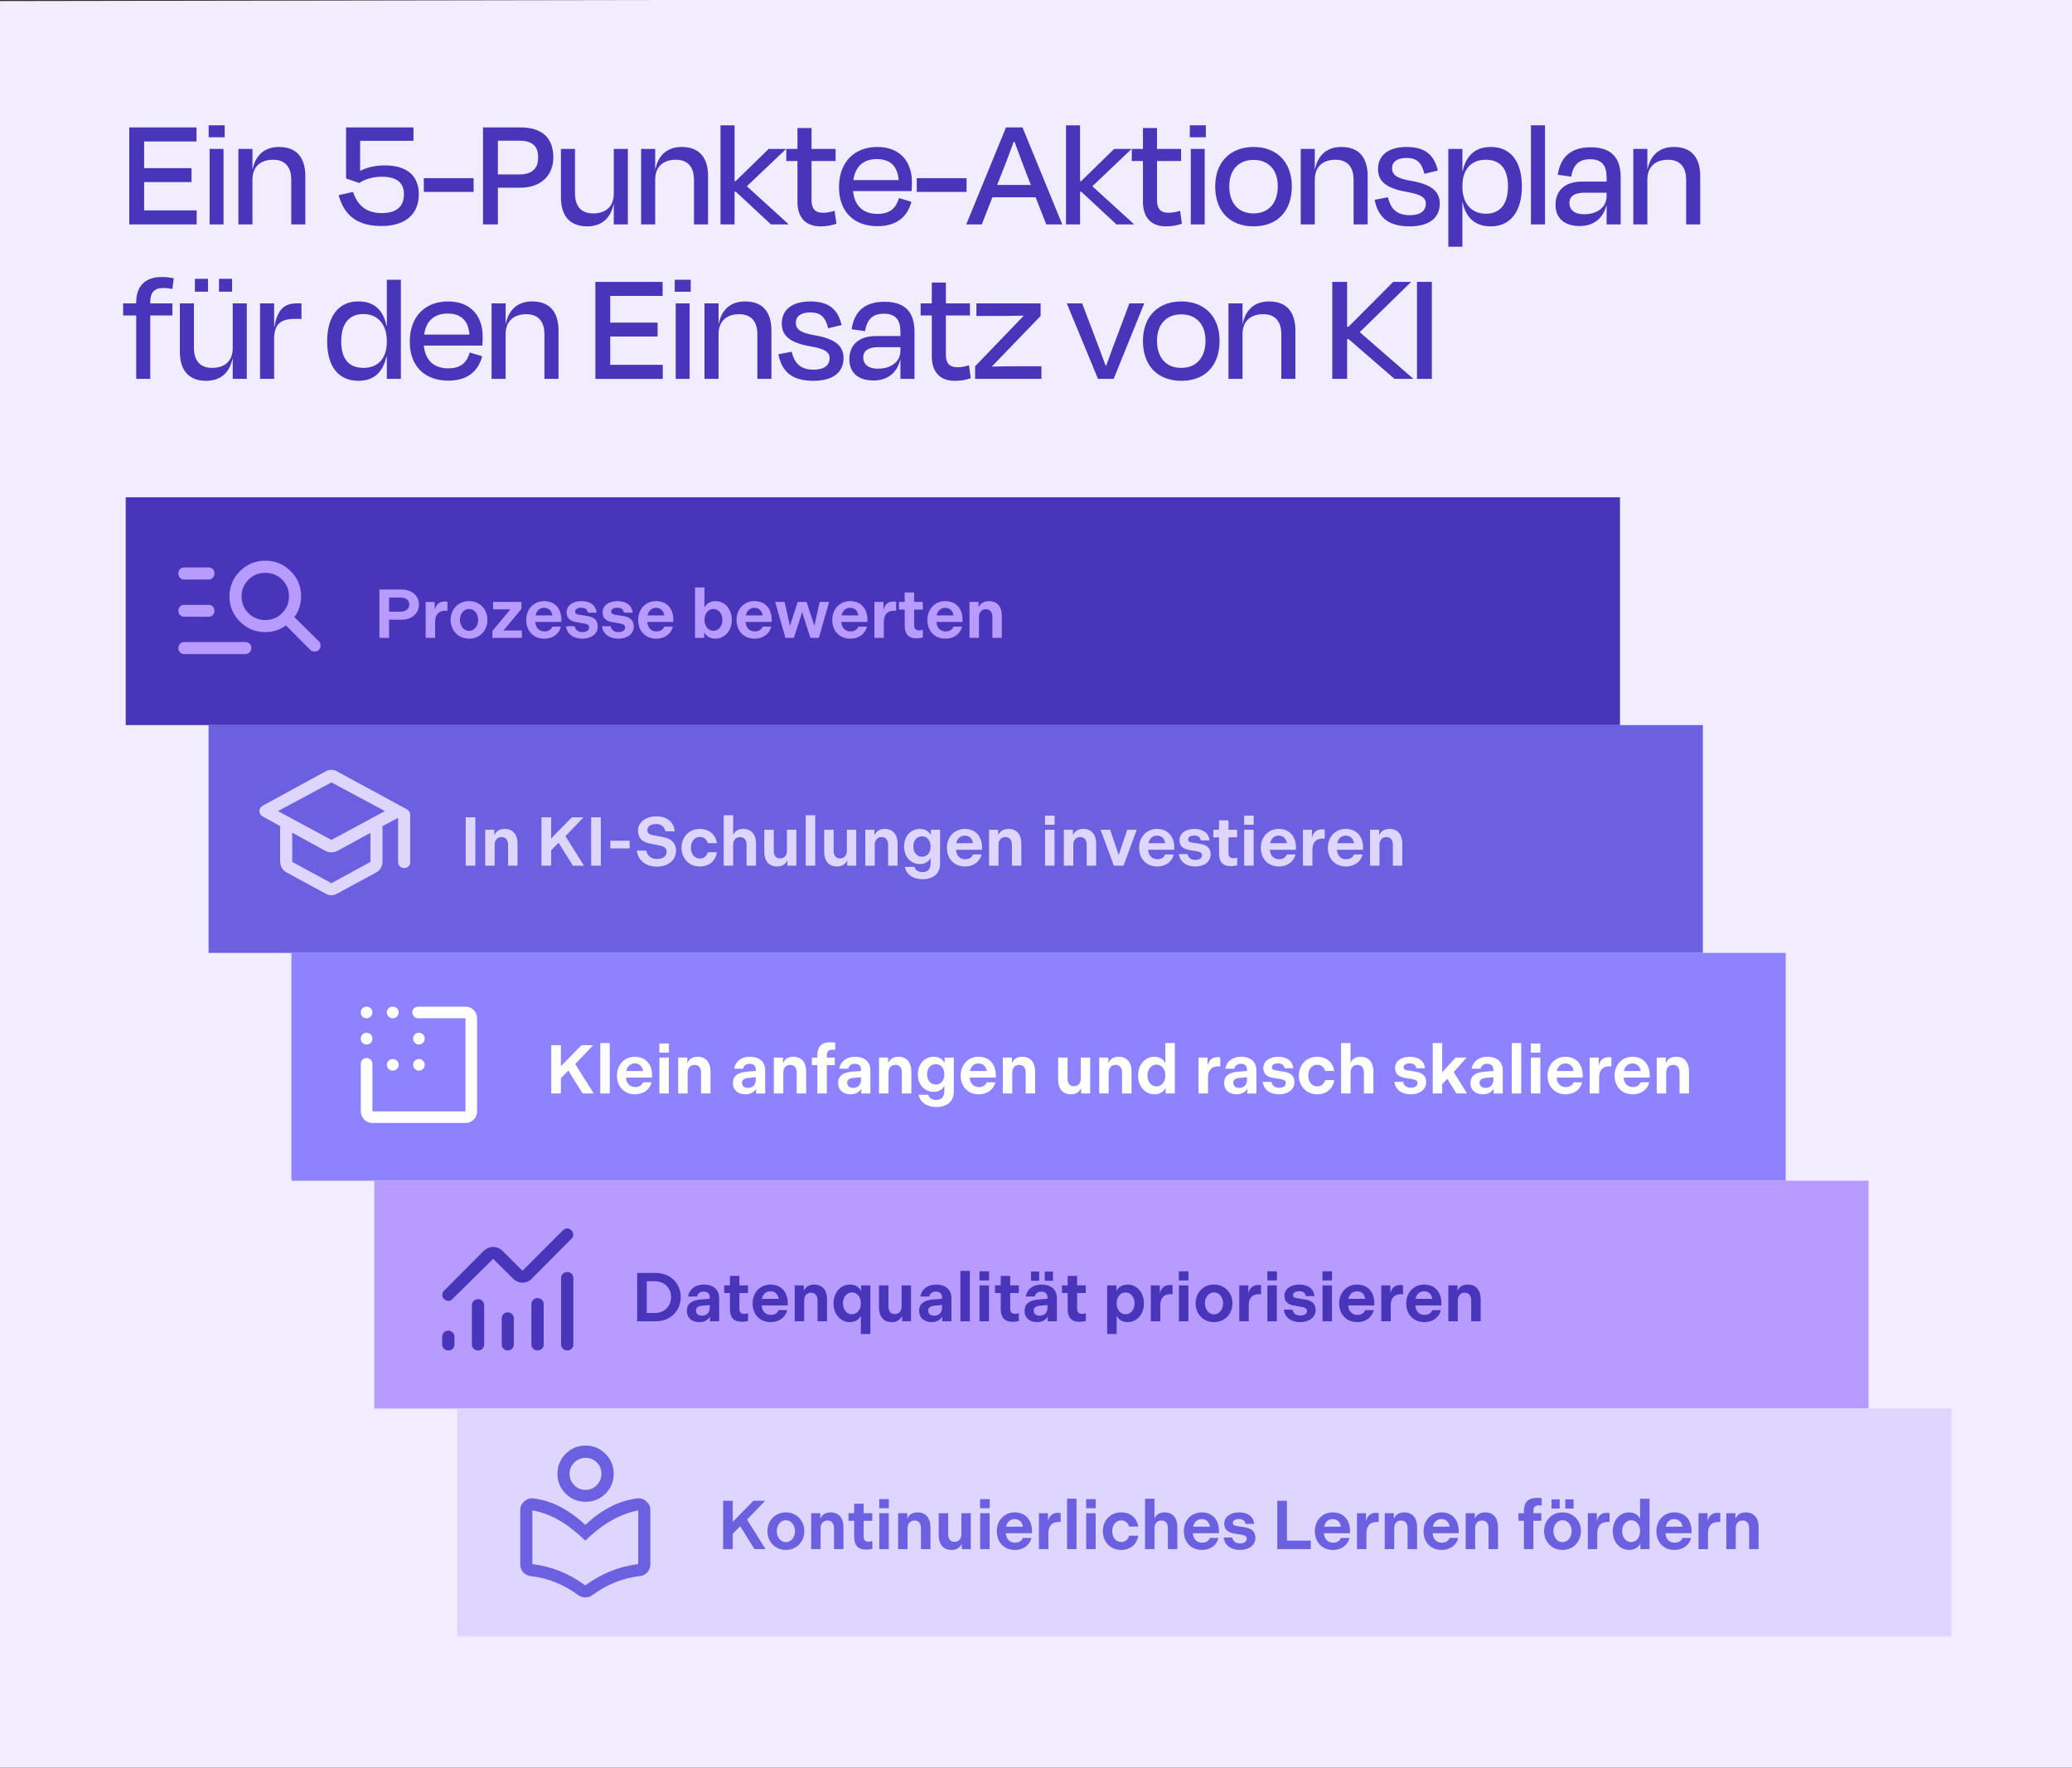<?xml version="1.0" encoding="UTF-8"?>
<svg id="Layer_1" data-name="Layer 1" xmlns="http://www.w3.org/2000/svg" viewBox="0 0 1200 1023.613">
  <rect x="0" y="0" width="1200" height="1023.613" fill="#333333" stroke="none"/>
  <defs>
    <style>
      .cls-1 {
        fill: #8d82ff;
      }

      .cls-2 {
        fill: #4935ba;
      }

      .cls-3 {
        fill: #fff;
      }

      .cls-4 {
        fill: #f1edff;
      }

      .cls-5 {
        fill: #6b60e0;
      }

      .cls-6 {
        fill: #ded6ff;
      }

      .cls-7 {
        fill: #b79bff;
      }
    </style>
  </defs>
  <polygon class="cls-4" points="1200 1023.613 0 1023.613 0 .627 1200 -1.373 1200 1023.613"/>
  <g>
    <path class="cls-2" d="M74.867,73.779h38.949v8.146h-30.336v15.448h27.433v8.053h-27.433v16.385h30.429v8.146h-39.042v-56.177Z"/>
    <path class="cls-2" d="M120.841,79.49v-6.928h9.269v6.928h-9.269ZM121.403,129.956v-43.725h8.052v43.725h-8.052Z"/>
    <path class="cls-2" d="M146.214,129.956h-8.146v-43.725h8.146v11.798h.094c1.873-8.895,7.584-12.921,15.262-12.921,11.329,0,15.261,7.49,15.261,16.852v27.995h-8.146v-25.935c0-5.992-2.527-11.517-10.486-11.517-7.49,0-11.984,4.213-11.984,11.517v25.935Z"/>
    <path class="cls-2" d="M233.946,112.353c0-6.272-3.933-10.018-12.827-10.018-5.337,0-10.393,1.685-13.015,3.651l-7.677-2.622v-29.586h39.042v7.771h-30.896v17.414c3.558-1.872,8.426-3.183,14.418-3.183,13.015,0,19.568,6.366,19.568,16.665,0,12.641-9.082,18.445-21.534,18.445-13.015,0-21.44-5.149-24.905-17.883l8.333-1.873c2.528,7.584,7.49,12.266,16.572,12.266,8.333,0,12.921-3.465,12.921-11.049Z"/>
    <path class="cls-2" d="M274.302,103.178v7.958h-28.838v-7.958h28.838Z"/>
    <path class="cls-2" d="M288.348,108.702v21.254h-8.614v-56.177h21.44c12.547,0,19.288,5.805,19.288,17.415,0,10.205-7.022,17.508-19.101,17.508h-13.014ZM288.348,81.457v19.568h12.171c7.304,0,11.142-3.09,11.142-9.737,0-6.835-3.37-9.831-11.328-9.831h-11.984Z"/>
    <path class="cls-2" d="M355.48,118.159h-.093c-1.873,8.895-7.584,12.921-15.262,12.921-11.329,0-15.262-7.49-15.262-16.854v-27.995h8.146v25.936c0,5.992,2.622,11.423,10.486,11.423,7.49,0,11.984-4.12,11.984-11.423v-25.936h8.146v43.725h-8.146v-11.797Z"/>
    <path class="cls-2" d="M379.451,129.956h-8.146v-43.725h8.146v11.798h.094c1.872-8.895,7.584-12.921,15.261-12.921,11.329,0,15.262,7.49,15.262,16.852v27.995h-8.146v-25.935c0-5.992-2.528-11.517-10.486-11.517-7.49,0-11.984,4.213-11.984,11.517v25.935Z"/>
    <path class="cls-2" d="M425.425,104.863h.655l19.1-18.632h9.925v.188l-22.564,21.44,24.062,21.909v.188h-10.111l-20.317-18.913h-.749v18.913h-8.146v-57.394h8.146v32.301Z"/>
    <path class="cls-2" d="M461.847,93.254h-6.46v-7.022h6.46v-12.077h8.146v12.077h13.951v7.022h-13.951v22.564c0,4.868,1.873,7.396,6.741,7.396,2.341,0,4.308-.468,6.647-1.123l1.03,7.49c-2.996.935-5.337,1.498-9.362,1.498-9.176,0-13.202-5.992-13.202-14.139v-23.688Z"/>
    <path class="cls-2" d="M485.91,108.421c0-14.606,8.895-23.314,22.189-23.314,13.015,0,20.037,8.333,20.037,20.317,0,1.404,0,3.184-.188,5.243h-33.894c.843,8.52,5.805,13.201,14.138,13.201,7.865,0,10.955-4.026,12.453-9.176l7.209,2.153c-2.247,8.614-8.521,14.139-19.662,14.139-13.482,0-22.283-8.239-22.283-22.564ZM494.243,104.301h26.216c-.561-7.771-4.588-12.171-12.64-12.171-7.49,0-12.453,4.025-13.576,12.171Z"/>
    <path class="cls-2" d="M559.784,103.178v7.958h-28.838v-7.958h28.838Z"/>
    <path class="cls-2" d="M599.765,114.226h-24.999l-6.179,15.729h-8.988l23.032-56.177h9.55l23.032,56.177h-9.269l-6.18-15.729ZM577.482,107.111h19.568l-2.528-6.367c-2.247-5.992-4.869-12.827-6.929-18.538h-.561c-2.06,5.805-4.588,12.546-7.022,18.538l-2.527,6.367Z"/>
    <path class="cls-2" d="M625.515,104.863h.655l19.101-18.632h9.924v.188l-22.564,21.44,24.061,21.909v.188h-10.111l-20.317-18.913h-.749v18.913h-8.146v-57.394h8.146v32.301Z"/>
    <path class="cls-2" d="M661.938,93.254h-6.461v-7.022h6.461v-12.077h8.146v12.077h13.95v7.022h-13.95v22.564c0,4.868,1.872,7.396,6.741,7.396,2.341,0,4.307-.468,6.647-1.123l1.03,7.49c-2.996.935-5.337,1.498-9.363,1.498-9.176,0-13.201-5.992-13.201-14.139v-23.688Z"/>
    <path class="cls-2" d="M689.09,79.49v-6.928h9.269v6.928h-9.269ZM689.652,129.956v-43.725h8.052v43.725h-8.052Z"/>
    <path class="cls-2" d="M703.789,107.953c0-14.324,8.988-22.845,22.283-22.845,13.108,0,22.097,8.521,22.097,22.845,0,14.231-8.333,23.127-22.097,23.127-13.95,0-22.283-8.896-22.283-23.127ZM711.935,107.859c0,9.457,4.963,15.73,14.045,15.73,8.988,0,14.044-6.273,14.044-15.73,0-9.362-5.243-15.261-14.044-15.261-8.708,0-14.045,5.898-14.045,15.261Z"/>
    <path class="cls-2" d="M761.467,129.956h-8.146v-43.725h8.146v11.798h.094c1.872-8.895,7.584-12.921,15.262-12.921,11.328,0,15.261,7.49,15.261,16.852v27.995h-8.146v-25.935c0-5.992-2.528-11.517-10.486-11.517-7.49,0-11.984,4.213-11.984,11.517v25.935Z"/>
    <path class="cls-2" d="M796.112,115.724l7.678-1.498c1.498,5.992,4.494,10.393,12.733,10.393,6.18,0,9.176-2.527,9.269-6.554,0-3.651-2.621-5.524-11.984-7.116-11.516-2.153-15.729-6.272-15.729-13.107,0-7.584,5.617-12.733,16.571-12.733,11.235,0,16.105,5.149,18.07,13.67l-7.771,1.872c-1.592-6.554-4.494-9.176-10.3-9.176-5.523,0-8.426,2.247-8.426,5.898s2.247,5.899,11.235,7.397c11.984,2.06,16.385,6.366,16.385,13.107,0,7.958-5.618,13.202-17.415,13.202-13.576,0-18.444-6.273-20.317-15.355Z"/>
    <path class="cls-2" d="M863.526,131.08c-9.644,0-14.699-5.337-16.479-14.139h-.094v25.936h-8.146v-56.645h8.146v12.827h.188c1.872-8.707,7.021-13.95,16.291-13.95,11.797,0,17.977,8.801,17.977,22.845,0,14.325-6.554,23.127-17.883,23.127ZM873.357,107.953c0-9.83-4.12-15.448-12.921-15.448-8.239,0-13.482,5.431-13.482,15.168v.655c0,9.362,5.243,15.448,13.482,15.448,8.521,0,12.921-5.805,12.921-15.823Z"/>
    <path class="cls-2" d="M894.799,129.956h-8.146v-57.394h8.146v57.394Z"/>
    <path class="cls-2" d="M930.471,118.814h-.093c-1.967,8.052-7.865,12.078-15.449,12.078-8.52,0-14.044-4.12-14.044-12.359,0-7.678,4.869-13.389,15.448-13.389h14.138v-2.341c0-6.835-2.621-10.58-9.55-10.58-6.272,0-9.737,2.903-10.954,10.112l-7.771-1.124c1.498-10.205,7.49-15.916,19.007-15.916,12.172,0,17.415,6.179,17.415,17.414v27.246h-8.146v-11.142ZM930.471,113.665v-2.06h-13.014c-5.524,0-8.521,2.06-8.521,5.898,0,3.37,2.153,6.554,8.521,6.554,8.052,0,13.014-4.4,13.014-10.393Z"/>
    <path class="cls-2" d="M954.067,129.956h-8.146v-43.725h8.146v11.798h.094c1.872-8.895,7.584-12.921,15.262-12.921,11.328,0,15.261,7.49,15.261,16.852v27.995h-8.146v-25.935c0-5.992-2.528-11.517-10.486-11.517-7.49,0-11.984,4.213-11.984,11.517v25.935Z"/>
    <path class="cls-2" d="M87.038,175.68h12.827v7.022h-12.827v36.702h-8.146v-36.702h-7.584v-7.022h7.584v-.843c0-8.613,4.775-14.418,14.7-14.418,3.183,0,5.336.374,7.021.749l-.749,6.179c-1.966-.374-3.558-.561-5.337-.561-5.337,0-7.49,2.81-7.49,8.052v.843Z"/>
    <path class="cls-2" d="M134.79,207.608h-.093c-1.873,8.895-7.584,12.921-15.262,12.921-11.329,0-15.262-7.49-15.262-16.854v-27.995h8.146v25.936c0,5.992,2.622,11.423,10.486,11.423,7.49,0,11.984-4.12,11.984-11.423v-25.936h8.146v43.725h-8.146v-11.797ZM120.466,161.449v7.49h-7.584v-7.49h7.584ZM134.416,161.449v7.49h-7.584v-7.49h7.584Z"/>
    <path class="cls-2" d="M150.616,219.405v-43.725h8.146v13.482h.188c1.778-10.205,5.898-13.482,12.92-13.482h2.716v8.988h-3.933c-8.239,0-11.891,3.184-11.891,11.61v23.126h-8.146Z"/>
    <path class="cls-2" d="M224.021,206.578h-.28c-1.873,8.707-7.022,13.951-16.198,13.951-11.891,0-18.069-8.802-18.069-22.846,0-14.419,6.647-23.22,17.977-23.126,9.55-.094,14.605,5.337,16.385,14.138h.186v-26.684h8.146v57.394h-8.146v-12.827ZM224.021,197.964v-.656c0-9.362-5.243-15.448-13.482-15.448-8.613,0-12.92,5.805-12.92,15.823,0,9.831,4.119,15.355,12.92,15.355,8.239,0,13.482-5.337,13.482-15.074Z"/>
    <path class="cls-2" d="M237.318,197.871c0-14.606,8.895-23.314,22.189-23.314,13.015,0,20.037,8.333,20.037,20.317,0,1.404,0,3.184-.188,5.243h-33.894c.843,8.52,5.805,13.201,14.138,13.201,7.865,0,10.955-4.026,12.453-9.176l7.209,2.153c-2.247,8.614-8.521,14.139-19.662,14.139-13.482,0-22.283-8.239-22.283-22.564ZM245.651,193.751h26.216c-.561-7.771-4.588-12.171-12.64-12.171-7.49,0-12.453,4.025-13.576,12.171Z"/>
    <path class="cls-2" d="M292.84,219.405h-8.146v-43.725h8.146v11.798h.094c1.873-8.895,7.584-12.921,15.262-12.921,11.329,0,15.261,7.49,15.261,16.852v27.995h-8.146v-25.935c0-5.992-2.527-11.517-10.486-11.517-7.49,0-11.984,4.213-11.984,11.517v25.935Z"/>
    <path class="cls-2" d="M344.807,163.228h38.949v8.146h-30.336v15.448h27.433v8.053h-27.433v16.385h30.429v8.146h-39.042v-56.177Z"/>
    <path class="cls-2" d="M390.779,168.939v-6.928h9.27v6.928h-9.27ZM391.342,219.405v-43.725h8.052v43.725h-8.052Z"/>
    <path class="cls-2" d="M416.154,219.405h-8.146v-43.725h8.146v11.798h.094c1.873-8.895,7.584-12.921,15.262-12.921,11.329,0,15.261,7.49,15.261,16.852v27.995h-8.146v-25.935c0-5.992-2.527-11.517-10.486-11.517-7.49,0-11.984,4.213-11.984,11.517v25.935Z"/>
    <path class="cls-2" d="M450.798,205.173l7.678-1.498c1.498,5.992,4.494,10.393,12.733,10.393,6.18,0,9.176-2.527,9.27-6.554,0-3.651-2.622-5.524-11.984-7.116-11.517-2.153-15.729-6.272-15.729-13.107,0-7.584,5.617-12.733,16.572-12.733,11.235,0,16.104,5.149,18.07,13.67l-7.771,1.872c-1.592-6.554-4.494-9.176-10.299-9.176-5.524,0-8.427,2.247-8.427,5.898s2.247,5.899,11.235,7.397c11.984,2.06,16.385,6.366,16.385,13.107,0,7.958-5.617,13.202-17.415,13.202-13.576,0-18.444-6.273-20.317-15.355Z"/>
    <path class="cls-2" d="M521.49,208.263h-.094c-1.966,8.052-7.865,12.078-15.448,12.078-8.521,0-14.045-4.12-14.045-12.359,0-7.678,4.869-13.389,15.449-13.389h14.138v-2.341c0-6.835-2.622-10.58-9.55-10.58-6.273,0-9.737,2.903-10.955,10.112l-7.771-1.124c1.498-10.205,7.49-15.916,19.006-15.916,12.172,0,17.415,6.179,17.415,17.414v27.246h-8.146v-11.142ZM521.49,203.114v-2.06h-13.015c-5.523,0-8.52,2.06-8.52,5.898,0,3.37,2.153,6.554,8.52,6.554,8.052,0,13.015-4.4,13.015-10.393Z"/>
    <path class="cls-2" d="M539.655,182.703h-6.461v-7.022h6.461v-12.077h8.146v12.077h13.95v7.022h-13.95v22.564c0,4.868,1.872,7.396,6.741,7.396,2.341,0,4.307-.468,6.647-1.123l1.03,7.49c-2.996.935-5.337,1.498-9.363,1.498-9.176,0-13.201-5.992-13.201-14.139v-23.688Z"/>
    <path class="cls-2" d="M603.135,212.102v7.303h-38.387v-7.303l28.088-29.212-.094-.094c-5.149.094-11.142.188-16.666.188h-10.579v-7.304h37.17v7.304l-28.089,29.118.094.186c4.682-.093,9.925-.186,14.606-.186h13.856Z"/>
    <path class="cls-2" d="M635.907,219.405l-18.07-43.725h8.895l6.367,16.76c2.435,6.46,5.149,13.576,7.303,19.475h.188c2.153-5.992,4.775-13.108,7.209-19.475l6.273-16.76h8.613l-17.695,43.725h-9.082Z"/>
    <path class="cls-2" d="M661.937,197.402c0-14.324,8.988-22.845,22.284-22.845,13.107,0,22.096,8.521,22.096,22.845,0,14.231-8.333,23.127-22.096,23.127-13.951,0-22.284-8.896-22.284-23.127ZM670.082,197.308c0,9.457,4.963,15.73,14.045,15.73,8.988,0,14.044-6.273,14.044-15.73,0-9.362-5.243-15.261-14.044-15.261-8.708,0-14.045,5.898-14.045,15.261Z"/>
    <path class="cls-2" d="M719.614,219.405h-8.146v-43.725h8.146v11.798h.094c1.872-8.895,7.584-12.921,15.262-12.921,11.328,0,15.261,7.49,15.261,16.852v27.995h-8.146v-25.935c0-5.992-2.528-11.517-10.486-11.517-7.49,0-11.984,4.213-11.984,11.517v25.935Z"/>
    <path class="cls-2" d="M781.036,196.373h-.843v23.032h-8.613v-56.177h8.613v26.028h.749l25.936-26.028h10.205v.188l-29.587,28.931,30.898,26.871v.188h-10.767l-26.591-23.032Z"/>
    <path class="cls-2" d="M820.643,219.405v-56.177h8.613v56.177h-8.613Z"/>
  </g>
  <rect class="cls-2" x="72.806" y="287.969" width="865.415" height="131.928"/>
  <g>
    <path class="cls-7" d="M219.73,341.377h12.638c6.439,0,10.278,3.719,10.278,8.719,0,5.079-4.039,8.798-10.278,8.798h-7.039v10.479h-5.599v-27.995ZM231.808,354.215c3.399,0,5.238-1.72,5.238-4.159,0-2.36-1.839-4.04-5.238-4.04h-6.479v8.199h6.479Z"/>
    <path class="cls-7" d="M246.529,348.576h5.239v4.68c.6-2.92,2.479-4.919,5.759-4.919.601,0,1.2.04,1.6.159v5.199c-.399-.04-.8-.04-1.319-.04-3.68,0-5.799,2.28-5.799,6.479v9.238h-5.479v-20.797Z"/>
    <path class="cls-7" d="M260.969,358.974c0-6.039,4.399-10.878,10.679-10.878s10.678,4.839,10.678,10.878-4.399,10.878-10.678,10.878-10.679-4.839-10.679-10.878ZM276.926,358.974c0-3.159-1.919-6.318-5.278-6.318s-5.279,3.159-5.279,6.318,1.92,6.359,5.279,6.359,5.278-3.2,5.278-6.359Z"/>
    <path class="cls-7" d="M285.169,365.374l10.438-12.519h-10.038v-4.279h16.438v4l-10.438,12.558h10.678v4.239h-17.076v-3.999Z"/>
    <path class="cls-7" d="M315.087,348.096c6.599,0,10.038,4.719,10.038,10.758v1.32h-15.117c.199,3.119,2.079,5.479,5.278,5.479,2.56,0,3.92-1.199,4.6-2.759h4.959c-.96,4.119-4.679,6.958-9.519,6.958-6.679,0-10.558-4.759-10.558-10.878,0-6.079,4.239-10.878,10.318-10.878ZM319.886,356.375c-.36-2.6-2.08-4.399-4.799-4.399-2.68,0-4.439,1.88-4.92,4.399h9.719Z"/>
    <path class="cls-7" d="M327.809,362.654h4.999c.399,2,1.88,3.399,4.519,3.399,2.399,0,3.879-1.08,3.879-2.68,0-1.2-.8-1.96-2.76-2.279l-4.479-.76c-3.88-.641-5.8-2.4-5.8-5.72,0-3.879,3.479-6.519,8.599-6.519s8.398,2.519,8.759,6.679h-4.999c-.28-1.64-1.44-2.84-3.76-2.84-2.159,0-3.639.801-3.639,2.24,0,1.119.68,1.56,2.399,1.84l4.519.72c4.16.64,6.159,2.6,6.159,6.079,0,4.359-3.879,7.038-8.878,7.038-5.319,0-8.919-2.679-9.519-7.198Z"/>
    <path class="cls-7" d="M348.649,362.654h4.999c.399,2,1.88,3.399,4.519,3.399,2.399,0,3.879-1.08,3.879-2.68,0-1.2-.8-1.96-2.76-2.279l-4.479-.76c-3.88-.641-5.8-2.4-5.8-5.72,0-3.879,3.479-6.519,8.599-6.519s8.398,2.519,8.759,6.679h-4.999c-.28-1.64-1.44-2.84-3.76-2.84-2.159,0-3.639.801-3.639,2.24,0,1.119.68,1.56,2.399,1.84l4.519.72c4.16.64,6.159,2.6,6.159,6.079,0,4.359-3.879,7.038-8.878,7.038-5.319,0-8.919-2.679-9.519-7.198Z"/>
    <path class="cls-7" d="M379.927,348.096c6.599,0,10.038,4.719,10.038,10.758v1.32h-15.117c.199,3.119,2.079,5.479,5.278,5.479,2.56,0,3.92-1.199,4.6-2.759h4.959c-.96,4.119-4.679,6.958-9.519,6.958-6.679,0-10.558-4.759-10.558-10.878,0-6.079,4.239-10.878,10.318-10.878ZM384.726,356.375c-.36-2.6-2.08-4.399-4.799-4.399-2.68,0-4.439,1.88-4.92,4.399h9.719Z"/>
    <path class="cls-7" d="M402.528,340.177h5.479v11.679c1-2.16,3.199-3.76,6.358-3.76,5.56,0,9.479,4.799,9.479,10.878s-3.959,10.878-9.519,10.878c-3.199,0-5.439-1.6-6.479-3.759v3.279h-5.319v-29.195ZM413.206,365.293c3.199,0,5.199-3.04,5.199-6.319s-2-6.318-5.199-6.318c-3.12,0-5.199,2.759-5.199,6.318s2.079,6.319,5.199,6.319Z"/>
    <path class="cls-7" d="M436.886,348.096c6.599,0,10.038,4.719,10.038,10.758v1.32h-15.117c.199,3.119,2.079,5.479,5.278,5.479,2.56,0,3.92-1.199,4.6-2.759h4.959c-.96,4.119-4.679,6.958-9.519,6.958-6.679,0-10.558-4.759-10.558-10.878,0-6.079,4.239-10.878,10.318-10.878ZM441.685,356.375c-.36-2.6-2.08-4.399-4.799-4.399-2.68,0-4.439,1.88-4.92,4.399h9.719Z"/>
    <path class="cls-7" d="M454.406,348.576l3.079,13.838,4.519-13.838h5.119l4.519,13.838,3.079-13.838h5.479l-5.959,20.797h-4.88l-4.799-14.878-4.799,14.878h-4.88l-5.959-20.797h5.479Z"/>
    <path class="cls-7" d="M492.325,348.096c6.599,0,10.038,4.719,10.038,10.758v1.32h-15.117c.2,3.119,2.08,5.479,5.279,5.479,2.56,0,3.919-1.199,4.599-2.759h4.96c-.96,4.119-4.68,6.958-9.519,6.958-6.679,0-10.559-4.759-10.559-10.878,0-6.079,4.239-10.878,10.318-10.878ZM497.124,356.375c-.359-2.6-2.079-4.399-4.799-4.399-2.68,0-4.439,1.88-4.919,4.399h9.718Z"/>
    <path class="cls-7" d="M506.406,348.576h5.239v4.68c.6-2.92,2.479-4.919,5.759-4.919.601,0,1.2.04,1.6.159v5.199c-.399-.04-.8-.04-1.319-.04-3.68,0-5.799,2.28-5.799,6.479v9.238h-5.479v-20.797Z"/>
    <path class="cls-7" d="M523.967,362.334v-9.358h-3.32v-4.399h3.32v-5.479h5.479v5.479h4.999v4.399h-4.999v9.198c0,1.84.92,2.88,2.76,2.88.96,0,1.76-.16,2.279-.36v4.439c-.84.32-2.319.52-3.839.52-4.399,0-6.679-2.479-6.679-7.319Z"/>
    <path class="cls-7" d="M547.405,348.096c6.599,0,10.038,4.719,10.038,10.758v1.32h-15.117c.199,3.119,2.079,5.479,5.278,5.479,2.56,0,3.92-1.199,4.6-2.759h4.959c-.96,4.119-4.679,6.958-9.519,6.958-6.679,0-10.558-4.759-10.558-10.878,0-6.079,4.239-10.878,10.318-10.878ZM552.204,356.375c-.36-2.6-2.08-4.399-4.799-4.399-2.68,0-4.439,1.88-4.92,4.399h9.719Z"/>
    <path class="cls-7" d="M561.487,348.576h5.279v3.2c.959-2.24,2.879-3.68,5.998-3.68,4.92,0,7.439,3.439,7.439,8.559v12.718h-5.479v-11.998c0-2.64-1.12-4.56-3.719-4.56-2.521,0-4.04,1.72-4.04,4.56v11.998h-5.479v-20.797Z"/>
  </g>
  <rect class="cls-5" x="120.794" y="419.898" width="865.415" height="131.928"/>
  <g>
    <path class="cls-6" d="M269.694,473.305h5.599v27.995h-5.599v-27.995Z"/>
    <path class="cls-6" d="M281.013,480.503h5.279v3.2c.96-2.24,2.88-3.68,5.999-3.68,4.919,0,7.439,3.439,7.439,8.559v12.718h-5.479v-11.998c0-2.64-1.12-4.56-3.72-4.56-2.519,0-4.039,1.72-4.039,4.56v11.998h-5.479v-20.797Z"/>
    <path class="cls-6" d="M313.613,473.305h5.599v12.198l11.958-12.198h6.759l-10.438,10.918,10.718,17.077h-6.439l-8.278-13.277-4.279,4.398v8.879h-5.599v-27.995Z"/>
    <path class="cls-6" d="M342.372,473.305h5.599v27.995h-5.599v-27.995Z"/>
    <path class="cls-6" d="M353.491,486.863h11.158v4.439h-11.158v-4.439Z"/>
    <path class="cls-6" d="M368.812,492.582h5.439c.641,2.84,2.68,4.84,6.359,4.84,3.439,0,5.479-1.68,5.479-4.16,0-1.879-1.199-3.039-3.719-3.559l-5.959-1.2c-4.479-.88-6.919-3.119-6.919-7.439,0-4.84,4.359-8.319,10.598-8.319s10.238,3.32,10.679,8.679h-5.399c-.479-2.479-2.239-4.239-5.318-4.239s-5.119,1.24-5.119,3.519c0,1.64.879,2.479,3.079,2.92l6.279,1.199c4.679.88,7.238,3.56,7.238,7.799,0,5.479-4.64,9.238-10.998,9.238-6.679,0-10.958-3.639-11.718-9.278Z"/>
    <path class="cls-6" d="M405.289,480.024c5.6,0,9.238,3.479,9.879,8.238h-5.239c-.601-2.039-2.08-3.599-4.6-3.599-3.359,0-5.199,2.959-5.199,6.238s1.84,6.279,5.199,6.279c2.519,0,3.999-1.6,4.6-3.64h5.239c-.641,4.76-4.279,8.238-9.879,8.238-6.479,0-10.598-4.999-10.598-10.878s4.119-10.878,10.598-10.878Z"/>
    <path class="cls-6" d="M419.131,472.105h5.479v11.519c.84-2.2,2.88-3.6,5.799-3.6,4.92,0,7.439,3.399,7.439,8.519v12.758h-5.479v-12.038c0-2.6-1.12-4.519-3.719-4.519-2.521,0-4.04,1.68-4.04,4.56v11.998h-5.479v-29.195Z"/>
    <path class="cls-6" d="M442.65,480.503h5.479v12.038c0,2.64,1.04,4.56,3.64,4.56,2.519,0,3.999-1.72,3.999-4.56v-12.038h5.439v20.797h-5.199v-3.159c-.92,2.159-2.88,3.639-5.959,3.639-4.919,0-7.399-3.439-7.399-8.559v-12.718Z"/>
    <path class="cls-6" d="M466.65,472.105h5.479v29.195h-5.479v-29.195Z"/>
    <path class="cls-6" d="M477.329,480.503h5.479v12.038c0,2.64,1.04,4.56,3.64,4.56,2.519,0,3.999-1.72,3.999-4.56v-12.038h5.439v20.797h-5.199v-3.159c-.92,2.159-2.88,3.639-5.959,3.639-4.919,0-7.399-3.439-7.399-8.559v-12.718Z"/>
    <path class="cls-6" d="M501.13,480.503h5.279v3.2c.959-2.24,2.879-3.68,5.998-3.68,4.92,0,7.439,3.439,7.439,8.559v12.718h-5.479v-11.998c0-2.64-1.12-4.56-3.719-4.56-2.521,0-4.04,1.72-4.04,4.56v11.998h-5.479v-20.797Z"/>
    <path class="cls-6" d="M532.848,480.024c3.079,0,5.359,1.56,6.239,3.68v-3.2h5.358v19.637c0,5.84-3.999,8.999-10.078,8.999-5.559,0-9.438-2.68-10.318-7.119h5.56c.479,1.8,2.119,3,4.599,3,3.439,0,4.76-1.88,4.76-5.56v-2.84c-.681,2.04-3.04,3.76-6.119,3.76-5.439,0-9.238-4.239-9.238-10.158,0-5.959,3.799-10.198,9.238-10.198ZM534.047,496.141c2.84,0,4.92-2.359,4.92-5.919,0-3.6-2.12-5.919-4.92-5.919-3.159,0-5.079,2.479-5.079,5.919,0,3.359,1.96,5.919,5.079,5.919Z"/>
    <path class="cls-6" d="M558.728,480.024c6.599,0,10.038,4.719,10.038,10.758v1.32h-15.117c.199,3.119,2.079,5.479,5.278,5.479,2.56,0,3.92-1.199,4.6-2.759h4.959c-.96,4.119-4.679,6.958-9.519,6.958-6.679,0-10.558-4.759-10.558-10.878,0-6.079,4.239-10.878,10.318-10.878ZM563.527,488.302c-.36-2.6-2.08-4.399-4.799-4.399-2.68,0-4.439,1.88-4.92,4.399h9.719Z"/>
    <path class="cls-6" d="M572.809,480.503h5.279v3.2c.96-2.24,2.88-3.68,5.999-3.68,4.919,0,7.439,3.439,7.439,8.559v12.718h-5.479v-11.998c0-2.64-1.12-4.56-3.72-4.56-2.519,0-4.039,1.72-4.039,4.56v11.998h-5.479v-20.797Z"/>
    <path class="cls-6" d="M605.208,472.345h5.559v5.279h-5.559v-5.279ZM605.248,480.503h5.479v20.797h-5.479v-20.797Z"/>
    <path class="cls-6" d="M616.128,480.503h5.279v3.2c.959-2.24,2.879-3.68,5.998-3.68,4.92,0,7.439,3.439,7.439,8.559v12.718h-5.479v-11.998c0-2.64-1.12-4.56-3.719-4.56-2.521,0-4.04,1.72-4.04,4.56v11.998h-5.479v-20.797Z"/>
    <path class="cls-6" d="M637.408,480.503h5.519l4.959,14.638,4.959-14.638h5.479l-7.64,20.797h-5.599l-7.679-20.797Z"/>
    <path class="cls-6" d="M670.045,480.024c6.6,0,10.039,4.719,10.039,10.758v1.32h-15.118c.2,3.119,2.08,5.479,5.279,5.479,2.56,0,3.919-1.199,4.6-2.759h4.959c-.96,4.119-4.68,6.958-9.519,6.958-6.679,0-10.559-4.759-10.559-10.878,0-6.079,4.239-10.878,10.318-10.878ZM674.845,488.302c-.36-2.6-2.08-4.399-4.8-4.399-2.68,0-4.439,1.88-4.919,4.399h9.719Z"/>
    <path class="cls-6" d="M682.768,494.582h4.999c.399,2,1.879,3.399,4.519,3.399,2.4,0,3.88-1.08,3.88-2.68,0-1.2-.8-1.96-2.76-2.279l-4.479-.76c-3.879-.641-5.799-2.4-5.799-5.72,0-3.879,3.479-6.519,8.599-6.519s8.398,2.519,8.759,6.679h-4.999c-.28-1.64-1.44-2.84-3.76-2.84-2.159,0-3.64.801-3.64,2.24,0,1.119.681,1.56,2.4,1.84l4.519.72c4.159.64,6.159,2.6,6.159,6.079,0,4.359-3.879,7.038-8.879,7.038-5.318,0-8.918-2.679-9.518-7.198Z"/>
    <path class="cls-6" d="M706.007,494.261v-9.358h-3.319v-4.399h3.319v-5.479h5.479v5.479h4.999v4.399h-4.999v9.198c0,1.84.92,2.88,2.76,2.88.96,0,1.76-.16,2.279-.36v4.439c-.84.32-2.319.52-3.84.52-4.398,0-6.679-2.479-6.679-7.319Z"/>
    <path class="cls-6" d="M720.528,472.345h5.559v5.279h-5.559v-5.279ZM720.568,480.503h5.479v20.797h-5.479v-20.797Z"/>
    <path class="cls-6" d="M740.525,480.024c6.6,0,10.039,4.719,10.039,10.758v1.32h-15.118c.2,3.119,2.08,5.479,5.279,5.479,2.56,0,3.919-1.199,4.6-2.759h4.959c-.96,4.119-4.68,6.958-9.519,6.958-6.679,0-10.559-4.759-10.559-10.878,0-6.079,4.239-10.878,10.318-10.878ZM745.324,488.302c-.36-2.6-2.08-4.399-4.8-4.399-2.68,0-4.439,1.88-4.919,4.399h9.719Z"/>
    <path class="cls-6" d="M754.607,480.503h5.239v4.68c.6-2.92,2.479-4.919,5.759-4.919.6,0,1.2.04,1.6.159v5.199c-.399-.04-.8-.04-1.319-.04-3.68,0-5.799,2.28-5.799,6.479v9.238h-5.479v-20.797Z"/>
    <path class="cls-6" d="M779.365,480.024c6.6,0,10.039,4.719,10.039,10.758v1.32h-15.118c.2,3.119,2.08,5.479,5.279,5.479,2.56,0,3.919-1.199,4.6-2.759h4.959c-.96,4.119-4.68,6.958-9.519,6.958-6.679,0-10.559-4.759-10.559-10.878,0-6.079,4.239-10.878,10.318-10.878ZM784.164,488.302c-.36-2.6-2.08-4.399-4.8-4.399-2.68,0-4.439,1.88-4.919,4.399h9.719Z"/>
    <path class="cls-6" d="M793.447,480.503h5.279v3.2c.96-2.24,2.879-3.68,5.999-3.68,4.919,0,7.439,3.439,7.439,8.559v12.718h-5.479v-11.998c0-2.64-1.119-4.56-3.719-4.56-2.519,0-4.039,1.72-4.039,4.56v11.998h-5.479v-20.797Z"/>
  </g>
  <rect class="cls-1" x="168.782" y="551.826" width="865.415" height="131.928"/>
  <g>
    <path class="cls-3" d="M319.257,605.234h5.599v12.198l11.958-12.198h6.759l-10.438,10.918,10.718,17.077h-6.439l-8.278-13.277-4.279,4.398v8.879h-5.599v-27.995Z"/>
    <path class="cls-3" d="M347.656,604.034h5.479v29.195h-5.479v-29.195Z"/>
    <path class="cls-3" d="M367.615,611.953c6.599,0,10.038,4.719,10.038,10.758v1.32h-15.117c.2,3.119,2.08,5.479,5.279,5.479,2.56,0,3.919-1.199,4.599-2.759h4.96c-.96,4.119-4.68,6.958-9.519,6.958-6.679,0-10.559-4.759-10.559-10.878,0-6.079,4.239-10.878,10.318-10.878ZM372.413,620.231c-.359-2.6-2.079-4.399-4.799-4.399-2.68,0-4.439,1.88-4.919,4.399h9.718Z"/>
    <path class="cls-3" d="M381.856,604.274h5.559v5.279h-5.559v-5.279ZM381.896,612.432h5.479v20.797h-5.479v-20.797Z"/>
    <path class="cls-3" d="M392.776,612.432h5.279v3.2c.96-2.24,2.88-3.68,5.999-3.68,4.919,0,7.439,3.439,7.439,8.559v12.718h-5.479v-11.998c0-2.64-1.12-4.56-3.72-4.56-2.519,0-4.039,1.72-4.039,4.56v11.998h-5.479v-20.797Z"/>
    <path class="cls-3" d="M432.694,620.591l5.039-.4v-.76c0-2.079-1.159-3.399-3.56-3.399-2.199,0-3.559,1.24-3.799,2.84h-5.199c.64-4.119,4.079-6.919,8.998-6.919,5.88,0,8.999,3.119,8.999,7.839v13.438h-5.279v-2.84c-.8,1.8-3.079,3.319-6.199,3.319-4.398,0-7.238-2.56-7.238-6.519,0-4.079,2.84-6.199,8.238-6.599ZM433.174,629.99c2.799,0,4.559-1.76,4.559-4.76v-1.399l-3.959.32c-2.479.199-4.039.92-4.039,2.879,0,1.76,1.239,2.96,3.439,2.96Z"/>
    <path class="cls-3" d="M448.175,612.432h5.279v3.2c.959-2.24,2.879-3.68,5.998-3.68,4.92,0,7.439,3.439,7.439,8.559v12.718h-5.479v-11.998c0-2.64-1.12-4.56-3.719-4.56-2.521,0-4.04,1.72-4.04,4.56v11.998h-5.479v-20.797Z"/>
    <path class="cls-3" d="M473.374,616.832h-3.159v-4.399h3.159v-1.319c0-4.799,2.199-7.559,7.519-7.559,1.2,0,2.24.12,2.8.239v4.24c-.36-.08-.96-.16-1.72-.16-2.12,0-3.119,1.119-3.119,3.159v1.399h4.599v4.399h-4.599v16.398h-5.479v-16.398Z"/>
    <path class="cls-3" d="M493.613,620.591l5.039-.4v-.76c0-2.079-1.159-3.399-3.56-3.399-2.199,0-3.559,1.24-3.799,2.84h-5.199c.64-4.119,4.079-6.919,8.998-6.919,5.88,0,8.999,3.119,8.999,7.839v13.438h-5.279v-2.84c-.8,1.8-3.079,3.319-6.199,3.319-4.398,0-7.238-2.56-7.238-6.519,0-4.079,2.84-6.199,8.238-6.599ZM494.093,629.99c2.799,0,4.559-1.76,4.559-4.76v-1.399l-3.959.32c-2.479.199-4.039.92-4.039,2.879,0,1.76,1.239,2.96,3.439,2.96Z"/>
    <path class="cls-3" d="M509.094,612.432h5.279v3.2c.96-2.24,2.88-3.68,5.999-3.68,4.919,0,7.439,3.439,7.439,8.559v12.718h-5.479v-11.998c0-2.64-1.12-4.56-3.72-4.56-2.519,0-4.039,1.72-4.039,4.56v11.998h-5.479v-20.797Z"/>
    <path class="cls-3" d="M540.812,611.953c3.08,0,5.359,1.56,6.239,3.68v-3.2h5.359v19.637c0,5.84-4,8.999-10.078,8.999-5.56,0-9.438-2.68-10.318-7.119h5.559c.48,1.8,2.12,3,4.6,3,3.439,0,4.759-1.88,4.759-5.56v-2.84c-.68,2.04-3.039,3.76-6.119,3.76-5.439,0-9.238-4.239-9.238-10.158,0-5.959,3.8-10.198,9.238-10.198ZM542.012,628.07c2.84,0,4.919-2.359,4.919-5.919,0-3.6-2.119-5.919-4.919-5.919-3.159,0-5.079,2.479-5.079,5.919,0,3.359,1.96,5.919,5.079,5.919Z"/>
    <path class="cls-3" d="M566.692,611.953c6.599,0,10.038,4.719,10.038,10.758v1.32h-15.117c.2,3.119,2.08,5.479,5.279,5.479,2.56,0,3.919-1.199,4.599-2.759h4.96c-.96,4.119-4.68,6.958-9.519,6.958-6.679,0-10.559-4.759-10.559-10.878,0-6.079,4.239-10.878,10.318-10.878ZM571.49,620.231c-.359-2.6-2.079-4.399-4.799-4.399-2.68,0-4.439,1.88-4.919,4.399h9.718Z"/>
    <path class="cls-3" d="M580.773,612.432h5.279v3.2c.96-2.24,2.88-3.68,5.999-3.68,4.919,0,7.439,3.439,7.439,8.559v12.718h-5.479v-11.998c0-2.64-1.12-4.56-3.72-4.56-2.519,0-4.039,1.72-4.039,4.56v11.998h-5.479v-20.797Z"/>
    <path class="cls-3" d="M612.813,612.432h5.479v12.038c0,2.64,1.039,4.56,3.639,4.56,2.519,0,4-1.72,4-4.56v-12.038h5.439v20.797h-5.199v-3.159c-.92,2.159-2.879,3.639-5.959,3.639-4.919,0-7.398-3.439-7.398-8.559v-12.718Z"/>
    <path class="cls-3" d="M636.612,612.432h5.279v3.2c.959-2.24,2.879-3.68,5.998-3.68,4.92,0,7.439,3.439,7.439,8.559v12.718h-5.479v-11.998c0-2.64-1.12-4.56-3.719-4.56-2.521,0-4.04,1.72-4.04,4.56v11.998h-5.479v-20.797Z"/>
    <path class="cls-3" d="M675.089,633.229v-3.279c-.999,2.159-3.279,3.759-6.479,3.759-5.559,0-9.519-4.799-9.519-10.878s3.92-10.878,9.479-10.878c3.159,0,5.399,1.6,6.359,3.76v-11.679h5.479v29.195h-5.319ZM669.731,616.512c-3.2,0-5.199,3.039-5.199,6.318s1.999,6.319,5.199,6.319c3.119,0,5.199-2.76,5.199-6.319s-2.08-6.318-5.199-6.318Z"/>
    <path class="cls-3" d="M694.131,612.432h5.239v4.68c.6-2.92,2.479-4.919,5.759-4.919.6,0,1.2.04,1.6.159v5.199c-.399-.04-.8-.04-1.319-.04-3.68,0-5.799,2.28-5.799,6.479v9.238h-5.479v-20.797Z"/>
    <path class="cls-3" d="M717.17,620.591l5.039-.4v-.76c0-2.079-1.16-3.399-3.56-3.399-2.199,0-3.56,1.24-3.799,2.84h-5.199c.64-4.119,4.079-6.919,8.998-6.919,5.879,0,8.999,3.119,8.999,7.839v13.438h-5.279v-2.84c-.8,1.8-3.08,3.319-6.199,3.319-4.399,0-7.238-2.56-7.238-6.519,0-4.079,2.839-6.199,8.238-6.599ZM717.65,629.99c2.8,0,4.56-1.76,4.56-4.76v-1.399l-3.959.32c-2.479.199-4.04.92-4.04,2.879,0,1.76,1.24,2.96,3.439,2.96Z"/>
    <path class="cls-3" d="M731.291,626.51h4.999c.399,2,1.879,3.399,4.519,3.399,2.4,0,3.88-1.08,3.88-2.68,0-1.2-.8-1.96-2.76-2.279l-4.479-.76c-3.879-.641-5.799-2.4-5.799-5.72,0-3.879,3.479-6.519,8.599-6.519s8.398,2.519,8.759,6.679h-4.999c-.28-1.64-1.44-2.84-3.76-2.84-2.159,0-3.64.801-3.64,2.24,0,1.119.681,1.56,2.4,1.84l4.519.72c4.159.64,6.159,2.6,6.159,6.079,0,4.359-3.879,7.038-8.879,7.038-5.318,0-8.918-2.679-9.518-7.198Z"/>
    <path class="cls-3" d="M762.849,611.953c5.599,0,9.238,3.479,9.878,8.238h-5.238c-.601-2.039-2.08-3.599-4.6-3.599-3.359,0-5.199,2.959-5.199,6.238s1.84,6.279,5.199,6.279c2.519,0,3.999-1.6,4.6-3.64h5.238c-.64,4.76-4.279,8.238-9.878,8.238-6.479,0-10.599-4.999-10.599-10.878s4.12-10.878,10.599-10.878Z"/>
    <path class="cls-3" d="M776.691,604.034h5.479v11.519c.84-2.2,2.879-3.6,5.799-3.6,4.919,0,7.439,3.399,7.439,8.519v12.758h-5.479v-12.038c0-2.6-1.119-4.519-3.719-4.519-2.519,0-4.039,1.68-4.039,4.56v11.998h-5.479v-29.195Z"/>
    <path class="cls-3" d="M807.571,626.51h4.999c.399,2,1.879,3.399,4.519,3.399,2.4,0,3.88-1.08,3.88-2.68,0-1.2-.8-1.96-2.76-2.279l-4.479-.76c-3.879-.641-5.799-2.4-5.799-5.72,0-3.879,3.479-6.519,8.599-6.519s8.398,2.519,8.759,6.679h-4.999c-.28-1.64-1.44-2.84-3.76-2.84-2.159,0-3.64.801-3.64,2.24,0,1.119.681,1.56,2.4,1.84l4.519.72c4.159.64,6.159,2.6,6.159,6.079,0,4.359-3.879,7.038-8.879,7.038-5.318,0-8.918-2.679-9.518-7.198Z"/>
    <path class="cls-3" d="M829.77,604.034h5.479v16.877l7.758-8.479h6.399l-7.479,8.359,7.679,12.438h-6.119l-5.239-8.519-2.999,3.079v5.439h-5.479v-29.195Z"/>
    <path class="cls-3" d="M859.848,620.591l5.039-.4v-.76c0-2.079-1.16-3.399-3.56-3.399-2.199,0-3.56,1.24-3.799,2.84h-5.199c.64-4.119,4.079-6.919,8.998-6.919,5.879,0,8.999,3.119,8.999,7.839v13.438h-5.279v-2.84c-.8,1.8-3.08,3.319-6.199,3.319-4.399,0-7.238-2.56-7.238-6.519,0-4.079,2.839-6.199,8.238-6.599ZM860.327,629.99c2.8,0,4.56-1.76,4.56-4.76v-1.399l-3.959.32c-2.479.199-4.04.92-4.04,2.879,0,1.76,1.24,2.96,3.439,2.96Z"/>
    <path class="cls-3" d="M875.529,604.034h5.479v29.195h-5.479v-29.195Z"/>
    <path class="cls-3" d="M886.569,604.274h5.559v5.279h-5.559v-5.279ZM886.609,612.432h5.479v20.797h-5.479v-20.797Z"/>
    <path class="cls-3" d="M906.567,611.953c6.6,0,10.039,4.719,10.039,10.758v1.32h-15.118c.2,3.119,2.08,5.479,5.279,5.479,2.56,0,3.919-1.199,4.6-2.759h4.959c-.96,4.119-4.68,6.958-9.519,6.958-6.679,0-10.559-4.759-10.559-10.878,0-6.079,4.239-10.878,10.318-10.878ZM911.366,620.231c-.36-2.6-2.08-4.399-4.8-4.399-2.68,0-4.439,1.88-4.919,4.399h9.719Z"/>
    <path class="cls-3" d="M920.649,612.432h5.239v4.68c.6-2.92,2.479-4.919,5.759-4.919.6,0,1.2.04,1.6.159v5.199c-.399-.04-.8-.04-1.319-.04-3.68,0-5.799,2.28-5.799,6.479v9.238h-5.479v-20.797Z"/>
    <path class="cls-3" d="M945.407,611.953c6.6,0,10.039,4.719,10.039,10.758v1.32h-15.118c.2,3.119,2.08,5.479,5.279,5.479,2.56,0,3.919-1.199,4.6-2.759h4.959c-.96,4.119-4.68,6.958-9.519,6.958-6.679,0-10.559-4.759-10.559-10.878,0-6.079,4.239-10.878,10.318-10.878ZM950.206,620.231c-.36-2.6-2.08-4.399-4.8-4.399-2.68,0-4.439,1.88-4.919,4.399h9.719Z"/>
    <path class="cls-3" d="M959.489,612.432h5.279v3.2c.96-2.24,2.879-3.68,5.999-3.68,4.919,0,7.439,3.439,7.439,8.559v12.718h-5.479v-11.998c0-2.64-1.119-4.56-3.719-4.56-2.519,0-4.039,1.72-4.039,4.56v11.998h-5.479v-20.797Z"/>
  </g>
  <rect class="cls-7" x="216.77" y="683.755" width="865.415" height="131.928"/>
  <g>
    <path class="cls-2" d="M369.021,737.163h10.838c8.479,0,14.398,6.159,14.398,13.997s-5.919,13.998-14.398,13.998h-10.838v-27.995ZM379.099,760.359c5.759,0,9.559-3.96,9.559-9.199s-3.8-9.198-9.559-9.198h-4.519v18.398h4.519Z"/>
    <path class="cls-2" d="M406.02,752.52l5.039-.4v-.76c0-2.079-1.16-3.399-3.56-3.399-2.199,0-3.56,1.24-3.8,2.84h-5.198c.64-4.119,4.079-6.919,8.998-6.919,5.879,0,8.998,3.119,8.998,7.839v13.438h-5.278v-2.84c-.8,1.8-3.08,3.319-6.199,3.319-4.399,0-7.239-2.56-7.239-6.519,0-4.079,2.84-6.199,8.239-6.599ZM406.499,761.918c2.8,0,4.56-1.76,4.56-4.76v-1.399l-3.96.32c-2.479.199-4.039.92-4.039,2.879,0,1.76,1.24,2.96,3.439,2.96Z"/>
    <path class="cls-2" d="M422.74,758.119v-9.358h-3.319v-4.399h3.319v-5.479h5.479v5.479h4.999v4.399h-4.999v9.198c0,1.84.92,2.88,2.759,2.88.96,0,1.76-.16,2.28-.36v4.439c-.84.32-2.32.52-3.84.52-4.399,0-6.679-2.479-6.679-7.319Z"/>
    <path class="cls-2" d="M446.179,743.881c6.599,0,10.038,4.719,10.038,10.758v1.32h-15.117c.2,3.119,2.08,5.479,5.279,5.479,2.56,0,3.919-1.199,4.599-2.759h4.96c-.96,4.119-4.68,6.958-9.519,6.958-6.679,0-10.559-4.759-10.559-10.878,0-6.079,4.239-10.878,10.318-10.878ZM450.978,752.16c-.359-2.6-2.079-4.399-4.799-4.399-2.68,0-4.439,1.88-4.919,4.399h9.718Z"/>
    <path class="cls-2" d="M460.26,744.361h5.279v3.2c.96-2.24,2.88-3.68,5.999-3.68,4.919,0,7.439,3.439,7.439,8.559v12.718h-5.479v-11.998c0-2.64-1.12-4.56-3.72-4.56-2.519,0-4.039,1.72-4.039,4.56v11.998h-5.479v-20.797Z"/>
    <path class="cls-2" d="M504.057,772.516h-5.479v-10.638c-.96,2.159-3.199,3.759-6.358,3.759-5.56,0-9.479-4.799-9.479-10.878s3.959-10.878,9.518-10.878c3.2,0,5.479,1.6,6.479,3.76v-3.28h5.319v28.155ZM493.378,748.441c-3.199,0-5.199,3.039-5.199,6.318s2,6.319,5.199,6.319c3.12,0,5.199-2.76,5.199-6.319s-2.079-6.318-5.199-6.318Z"/>
    <path class="cls-2" d="M509.059,744.361h5.479v12.038c0,2.64,1.04,4.56,3.64,4.56,2.519,0,3.999-1.72,3.999-4.56v-12.038h5.439v20.797h-5.199v-3.159c-.92,2.159-2.88,3.639-5.959,3.639-4.919,0-7.399-3.439-7.399-8.559v-12.718Z"/>
    <path class="cls-2" d="M540.538,752.52l5.039-.4v-.76c0-2.079-1.16-3.399-3.56-3.399-2.199,0-3.56,1.24-3.8,2.84h-5.198c.64-4.119,4.079-6.919,8.998-6.919,5.879,0,8.998,3.119,8.998,7.839v13.438h-5.278v-2.84c-.8,1.8-3.08,3.319-6.199,3.319-4.399,0-7.239-2.56-7.239-6.519,0-4.079,2.84-6.199,8.239-6.599ZM541.018,761.918c2.8,0,4.56-1.76,4.56-4.76v-1.399l-3.96.32c-2.479.199-4.039.92-4.039,2.879,0,1.76,1.24,2.96,3.439,2.96Z"/>
    <path class="cls-2" d="M556.219,735.962h5.479v29.195h-5.479v-29.195Z"/>
    <path class="cls-2" d="M567.259,736.203h5.559v5.279h-5.559v-5.279ZM567.298,744.361h5.479v20.797h-5.479v-20.797Z"/>
    <path class="cls-2" d="M579.578,758.119v-9.358h-3.32v-4.399h3.32v-5.479h5.479v5.479h4.999v4.399h-4.999v9.198c0,1.84.92,2.88,2.76,2.88.96,0,1.76-.16,2.279-.36v4.439c-.84.32-2.319.52-3.839.52-4.399,0-6.679-2.479-6.679-7.319Z"/>
    <path class="cls-2" d="M601.617,752.52l5.039-.4v-.76c0-2.079-1.16-3.399-3.56-3.399-2.199,0-3.56,1.24-3.8,2.84h-5.198c.64-4.119,4.079-6.919,8.998-6.919,5.879,0,8.998,3.119,8.998,7.839v13.438h-5.278v-2.84c-.8,1.8-3.08,3.319-6.199,3.319-4.399,0-7.239-2.56-7.239-6.519,0-4.079,2.84-6.199,8.239-6.599ZM597.098,736.363h4.719v5.319h-4.719v-5.319ZM602.097,761.918c2.8,0,4.56-1.76,4.56-4.76v-1.399l-3.96.32c-2.479.199-4.039.92-4.039,2.879,0,1.76,1.24,2.96,3.439,2.96ZM605.057,736.363h4.799v5.319h-4.799v-5.319Z"/>
    <path class="cls-2" d="M618.338,758.119v-9.358h-3.32v-4.399h3.32v-5.479h5.479v5.479h4.999v4.399h-4.999v9.198c0,1.84.92,2.88,2.76,2.88.96,0,1.76-.16,2.279-.36v4.439c-.84.32-2.319.52-3.839.52-4.399,0-6.679-2.479-6.679-7.319Z"/>
    <path class="cls-2" d="M646.537,744.361v3.28c1.04-2.16,3.279-3.76,6.479-3.76,5.56,0,9.519,4.799,9.519,10.878s-3.919,10.878-9.479,10.878c-3.159,0-5.358-1.6-6.358-3.759v10.638h-5.479v-28.155h5.319ZM651.897,761.079c3.199,0,5.199-3.04,5.199-6.319s-2-6.318-5.199-6.318c-3.12,0-5.199,2.759-5.199,6.318s2.079,6.319,5.199,6.319Z"/>
    <path class="cls-2" d="M666.497,744.361h5.239v4.68c.6-2.92,2.479-4.919,5.759-4.919.601,0,1.2.04,1.6.159v5.199c-.399-.04-.8-.04-1.319-.04-3.68,0-5.799,2.28-5.799,6.479v9.238h-5.479v-20.797Z"/>
    <path class="cls-2" d="M682.737,736.203h5.559v5.279h-5.559v-5.279ZM682.777,744.361h5.479v20.797h-5.479v-20.797Z"/>
    <path class="cls-2" d="M692.417,754.759c0-6.039,4.398-10.878,10.678-10.878s10.679,4.839,10.679,10.878-4.399,10.878-10.679,10.878-10.678-4.839-10.678-10.878ZM708.374,754.759c0-3.159-1.92-6.318-5.279-6.318s-5.279,3.159-5.279,6.318,1.92,6.359,5.279,6.359,5.279-3.2,5.279-6.359Z"/>
    <path class="cls-2" d="M717.737,744.361h5.239v4.68c.6-2.92,2.479-4.919,5.759-4.919.601,0,1.2.04,1.6.159v5.199c-.399-.04-.8-.04-1.319-.04-3.68,0-5.799,2.28-5.799,6.479v9.238h-5.479v-20.797Z"/>
    <path class="cls-2" d="M733.977,736.203h5.559v5.279h-5.559v-5.279ZM734.016,744.361h5.479v20.797h-5.479v-20.797Z"/>
    <path class="cls-2" d="M743.536,758.439h4.999c.399,2,1.879,3.399,4.519,3.399,2.4,0,3.88-1.08,3.88-2.68,0-1.2-.8-1.96-2.76-2.279l-4.479-.76c-3.879-.641-5.799-2.4-5.799-5.72,0-3.879,3.479-6.519,8.599-6.519s8.398,2.519,8.759,6.679h-4.999c-.28-1.64-1.44-2.84-3.76-2.84-2.159,0-3.64.801-3.64,2.24,0,1.119.681,1.56,2.399,1.84l4.519.72c4.159.64,6.159,2.6,6.159,6.079,0,4.359-3.879,7.038-8.879,7.038-5.318,0-8.918-2.679-9.518-7.198Z"/>
    <path class="cls-2" d="M765.896,736.203h5.559v5.279h-5.559v-5.279ZM765.936,744.361h5.479v20.797h-5.479v-20.797Z"/>
    <path class="cls-2" d="M785.894,743.881c6.6,0,10.039,4.719,10.039,10.758v1.32h-15.118c.2,3.119,2.08,5.479,5.279,5.479,2.56,0,3.919-1.199,4.6-2.759h4.959c-.96,4.119-4.68,6.958-9.519,6.958-6.679,0-10.559-4.759-10.559-10.878,0-6.079,4.239-10.878,10.318-10.878ZM790.694,752.16c-.36-2.6-2.08-4.399-4.8-4.399-2.68,0-4.439,1.88-4.919,4.399h9.719Z"/>
    <path class="cls-2" d="M799.975,744.361h5.239v4.68c.6-2.92,2.479-4.919,5.759-4.919.6,0,1.2.04,1.6.159v5.199c-.399-.04-.8-.04-1.319-.04-3.68,0-5.799,2.28-5.799,6.479v9.238h-5.479v-20.797Z"/>
    <path class="cls-2" d="M824.733,743.881c6.6,0,10.039,4.719,10.039,10.758v1.32h-15.118c.2,3.119,2.08,5.479,5.279,5.479,2.56,0,3.919-1.199,4.6-2.759h4.959c-.96,4.119-4.68,6.958-9.519,6.958-6.679,0-10.559-4.759-10.559-10.878,0-6.079,4.239-10.878,10.318-10.878ZM829.533,752.16c-.36-2.6-2.08-4.399-4.8-4.399-2.68,0-4.439,1.88-4.919,4.399h9.719Z"/>
    <path class="cls-2" d="M838.815,744.361h5.279v3.2c.96-2.24,2.879-3.68,5.999-3.68,4.919,0,7.439,3.439,7.439,8.559v12.718h-5.479v-11.998c0-2.64-1.119-4.56-3.719-4.56-2.519,0-4.039,1.72-4.039,4.56v11.998h-5.479v-20.797Z"/>
  </g>
  <rect class="cls-6" x="264.759" y="815.683" width="865.415" height="131.928"/>
  <g>
    <path class="cls-5" d="M418.784,869.09h5.599v12.198l11.959-12.198h6.758l-10.438,10.918,10.718,17.077h-6.439l-8.279-13.277-4.279,4.398v8.879h-5.599v-27.995Z"/>
    <path class="cls-5" d="M444.465,886.687c0-6.039,4.398-10.878,10.678-10.878s10.678,4.839,10.678,10.878-4.398,10.878-10.678,10.878-10.678-4.839-10.678-10.878ZM460.422,886.687c0-3.159-1.92-6.318-5.279-6.318s-5.279,3.159-5.279,6.318,1.92,6.359,5.279,6.359,5.279-3.2,5.279-6.359Z"/>
    <path class="cls-5" d="M469.783,876.289h5.279v3.2c.96-2.24,2.88-3.68,5.999-3.68,4.919,0,7.439,3.439,7.439,8.559v12.718h-5.479v-11.998c0-2.64-1.119-4.56-3.719-4.56-2.519,0-4.04,1.72-4.04,4.56v11.998h-5.479v-20.797Z"/>
    <path class="cls-5" d="M494.703,890.047v-9.358h-3.32v-4.399h3.32v-5.479h5.479v5.479h5v4.399h-5v9.198c0,1.84.92,2.88,2.76,2.88.96,0,1.76-.16,2.279-.36v4.439c-.84.32-2.319.52-3.839.52-4.399,0-6.679-2.479-6.679-7.319Z"/>
    <path class="cls-5" d="M509.224,868.13h5.56v5.279h-5.56v-5.279ZM509.264,876.289h5.479v20.797h-5.479v-20.797Z"/>
    <path class="cls-5" d="M520.143,876.289h5.279v3.2c.96-2.24,2.88-3.68,5.999-3.68,4.919,0,7.439,3.439,7.439,8.559v12.718h-5.479v-11.998c0-2.64-1.119-4.56-3.719-4.56-2.519,0-4.04,1.72-4.04,4.56v11.998h-5.479v-20.797Z"/>
    <path class="cls-5" d="M543.662,876.289h5.481v12.038c0,2.64,1.039,4.56,3.639,4.56,2.519,0,4-1.72,4-4.56v-12.038h5.439v20.797h-5.199v-3.159c-.92,2.159-2.88,3.639-5.959,3.639-4.919,0-7.399-3.439-7.399-8.559v-12.718Z"/>
    <path class="cls-5" d="M567.623,868.13h5.559v5.279h-5.559v-5.279ZM567.662,876.289h5.479v20.797h-5.479v-20.797Z"/>
    <path class="cls-5" d="M587.621,875.809c6.598,0,10.037,4.719,10.037,10.758v1.32h-15.117c.2,3.119,2.08,5.479,5.279,5.479,2.56,0,3.92-1.199,4.6-2.759h4.959c-.96,4.119-4.68,6.958-9.519,6.958-6.679,0-10.558-4.759-10.558-10.878,0-6.079,4.238-10.878,10.318-10.878ZM592.42,884.087c-.36-2.6-2.08-4.399-4.799-4.399-2.68,0-4.439,1.88-4.92,4.399h9.719Z"/>
    <path class="cls-5" d="M601.701,876.289h5.24v4.68c.6-2.92,2.478-4.919,5.758-4.919.601,0,1.2.04,1.6.159v5.199c-.399-.04-.799-.04-1.319-.04-3.679,0-5.799,2.28-5.799,6.479v9.238h-5.479v-20.797Z"/>
    <path class="cls-5" d="M617.982,867.89h5.479v29.195h-5.479v-29.195Z"/>
    <path class="cls-5" d="M629.022,868.13h5.559v5.279h-5.559v-5.279ZM629.061,876.289h5.481v20.797h-5.481v-20.797Z"/>
    <path class="cls-5" d="M649.299,875.809c5.6,0,9.238,3.479,9.879,8.238h-5.239c-.601-2.039-2.079-3.599-4.599-3.599-3.359,0-5.199,2.959-5.199,6.238s1.84,6.279,5.199,6.279c2.519,0,3.998-1.6,4.599-3.64h5.239c-.641,4.76-4.279,8.238-9.879,8.238-6.479,0-10.598-4.999-10.598-10.878s4.119-10.878,10.598-10.878Z"/>
    <path class="cls-5" d="M663.141,867.89h5.479v11.519c.84-2.2,2.88-3.6,5.799-3.6,4.92,0,7.439,3.399,7.439,8.519v12.758h-5.479v-12.038c0-2.6-1.121-4.519-3.72-4.519-2.521,0-4.04,1.68-4.04,4.56v11.998h-5.479v-29.195Z"/>
    <path class="cls-5" d="M695.939,875.809c6.599,0,10.038,4.719,10.038,10.758v1.32h-15.117c.199,3.119,2.08,5.479,5.279,5.479,2.559,0,3.919-1.199,4.599-2.759h4.96c-.961,4.119-4.68,6.958-9.52,6.958-6.678,0-10.558-4.759-10.558-10.878,0-6.079,4.239-10.878,10.318-10.878ZM700.737,884.087c-.36-2.6-2.079-4.399-4.799-4.399-2.68,0-4.439,1.88-4.919,4.399h9.718Z"/>
    <path class="cls-5" d="M708.66,890.367h4.999c.399,2,1.88,3.399,4.519,3.399,2.399,0,3.88-1.08,3.88-2.68,0-1.2-.801-1.96-2.76-2.279l-4.479-.76c-3.88-.641-5.8-2.4-5.8-5.72,0-3.879,3.481-6.519,8.6-6.519s8.398,2.519,8.758,6.679h-4.999c-.28-1.64-1.44-2.84-3.759-2.84-2.16,0-3.64.801-3.64,2.24,0,1.119.68,1.56,2.399,1.84l4.519.72c4.159.64,6.158,2.6,6.158,6.079,0,4.359-3.879,7.038-8.878,7.038-5.319,0-8.919-2.679-9.519-7.198Z"/>
    <path class="cls-5" d="M739.74,869.09h5.599v23.076h13.799v4.919h-19.398v-27.995Z"/>
    <path class="cls-5" d="M771.819,875.809c6.599,0,10.038,4.719,10.038,10.758v1.32h-15.117c.2,3.119,2.079,5.479,5.278,5.479,2.561,0,3.92-1.199,4.6-2.759h4.959c-.959,4.119-4.679,6.958-9.518,6.958-6.68,0-10.559-4.759-10.559-10.878,0-6.079,4.239-10.878,10.318-10.878ZM776.617,884.087c-.359-2.6-2.08-4.399-4.799-4.399-2.68,0-4.439,1.88-4.92,4.399h9.719Z"/>
    <path class="cls-5" d="M785.9,876.289h5.239v4.68c.6-2.92,2.478-4.919,5.76-4.919.6,0,1.199.04,1.6.159v5.199c-.4-.04-.801-.04-1.32-.04-3.68,0-5.799,2.28-5.799,6.479v9.238h-5.479v-20.797Z"/>
    <path class="cls-5" d="M801.979,876.289h5.279v3.2c.961-2.24,2.879-3.68,6-3.68,4.918,0,7.438,3.439,7.438,8.559v12.718h-5.479v-11.998c0-2.64-1.119-4.56-3.719-4.56-2.519,0-4.039,1.72-4.039,4.56v11.998h-5.481v-20.797Z"/>
    <path class="cls-5" d="M834.778,875.809c6.6,0,10.039,4.719,10.039,10.758v1.32h-15.119c.201,3.119,2.08,5.479,5.279,5.479,2.561,0,3.92-1.199,4.6-2.759h4.959c-.959,4.119-4.68,6.958-9.518,6.958-6.68,0-10.559-4.759-10.559-10.878,0-6.079,4.238-10.878,10.318-10.878ZM839.576,884.087c-.359-2.6-2.08-4.399-4.799-4.399-2.68,0-4.439,1.88-4.92,4.399h9.719Z"/>
    <path class="cls-5" d="M848.858,876.289h5.279v3.2c.961-2.24,2.879-3.68,6-3.68,4.918,0,7.438,3.439,7.438,8.559v12.718h-5.479v-11.998c0-2.64-1.119-4.56-3.719-4.56-2.519,0-4.039,1.72-4.039,4.56v11.998h-5.481v-20.797Z"/>
    <path class="cls-5" d="M882.578,880.688h-3.16v-4.399h3.16v-1.319c0-4.799,2.199-7.559,7.518-7.559,1.201,0,2.24.12,2.801.239v4.24c-.359-.08-.961-.16-1.721-.16-2.119,0-3.119,1.119-3.119,3.159v1.399h4.6v4.399h-4.6v16.398h-5.479v-16.398Z"/>
    <path class="cls-5" d="M894.258,886.687c0-6.039,4.398-10.878,10.678-10.878s10.678,4.839,10.678,10.878-4.398,10.878-10.678,10.878-10.678-4.839-10.678-10.878ZM898.576,868.291h4.721v5.319h-4.721v-5.319ZM910.215,886.687c0-3.159-1.92-6.318-5.279-6.318s-5.279,3.159-5.279,6.318,1.92,6.359,5.279,6.359,5.279-3.2,5.279-6.359ZM906.535,868.291h4.799v5.319h-4.799v-5.319Z"/>
    <path class="cls-5" d="M919.578,876.289h5.238v4.68c.6-2.92,2.481-4.919,5.76-4.919.6,0,1.199.04,1.6.159v5.199c-.4-.04-.801-.04-1.32-.04-3.68,0-5.799,2.28-5.799,6.479v9.238h-5.479v-20.797Z"/>
    <path class="cls-5" d="M950.016,897.086v-3.279c-1,2.159-3.281,3.759-6.481,3.759-5.559,0-9.518-4.799-9.518-10.878s3.92-10.878,9.479-10.878c3.16,0,5.398,1.6,6.359,3.76v-11.679h5.479v29.195h-5.318ZM944.657,880.369c-3.199,0-5.199,3.039-5.199,6.318s2,6.319,5.199,6.319c3.119,0,5.199-2.76,5.199-6.319s-2.08-6.318-5.199-6.318Z"/>
    <path class="cls-5" d="M969.615,875.809c6.6,0,10.039,4.719,10.039,10.758v1.32h-15.119c.201,3.119,2.08,5.479,5.279,5.479,2.561,0,3.92-1.199,4.6-2.759h4.959c-.959,4.119-4.68,6.958-9.518,6.958-6.68,0-10.559-4.759-10.559-10.878,0-6.079,4.238-10.878,10.318-10.878ZM974.414,884.087c-.359-2.6-2.08-4.399-4.799-4.399-2.68,0-4.439,1.88-4.92,4.399h9.719Z"/>
    <path class="cls-5" d="M983.697,876.289h5.238v4.68c.6-2.92,2.481-4.919,5.76-4.919.6,0,1.199.04,1.6.159v5.199c-.4-.04-.801-.04-1.32-.04-3.68,0-5.799,2.28-5.799,6.479v9.238h-5.479v-20.797Z"/>
    <path class="cls-5" d="M999.776,876.289h5.279v3.2c.961-2.24,2.879-3.68,6-3.68,4.918,0,7.438,3.439,7.438,8.559v12.718h-5.479v-11.998c0-2.64-1.119-4.56-3.719-4.56-2.519,0-4.039,1.72-4.039,4.56v11.998h-5.481v-20.797Z"/>
  </g>
  <path class="cls-7" d="M106.699,335.618c-.991,0-1.804-.335-2.44-1.008-.637-.671-.955-1.538-.955-2.6,0-.989.318-1.804.955-2.439.637-.637,1.449-.955,2.44-.955h14.11c.99,0,1.804.318,2.44.955.637.636.955,1.45.955,2.439,0,.992-.318,1.841-.955,2.547-.637.708-1.45,1.06-2.44,1.06h-14.11ZM106.699,357.156c-.991,0-1.804-.335-2.44-1.008-.637-.671-.955-1.502-.955-2.493,0-.989.318-1.804.955-2.44s1.449-.955,2.44-.955h14.11c.99,0,1.804.318,2.44.955s.955,1.451.955,2.44c0,.991-.318,1.822-.955,2.493-.637.673-1.45,1.008-2.44,1.008h-14.11ZM106.699,378.8c-.991,0-1.804-.335-2.44-1.008-.637-.672-.955-1.502-.955-2.493,0-.99.318-1.82.955-2.494.637-.671,1.449-1.008,2.44-1.008h35.33c.99,0,1.82.318,2.494.955.671.637,1.008,1.485,1.008,2.547,0,.991-.337,1.821-1.008,2.493-.674.673-1.504,1.008-2.494,1.008h-35.33ZM153.7,366.068c-5.729,0-10.628-2.016-14.694-6.047-4.068-4.032-6.101-8.912-6.101-14.642s2.032-10.61,6.101-14.642c4.066-4.032,8.966-6.048,14.694-6.048s10.61,2.016,14.642,6.048c4.032,4.031,6.048,8.912,6.048,14.642,0,2.122-.318,4.209-.955,6.26-.637,2.052-1.628,3.962-2.971,5.729l14.218,14.005c.636.637.954,1.45.954,2.44,0,.991-.318,1.84-.954,2.546-.637.637-1.451.955-2.44.955-.991,0-1.841-.318-2.547-.955l-14.11-14.217c-1.698,1.344-3.591,2.334-5.677,2.971-2.087.636-4.156.954-6.207.954ZM153.595,359.066c3.889,0,7.161-1.343,9.813-4.032,2.652-2.687,3.979-5.904,3.979-9.654,0-3.82-1.327-7.056-3.979-9.708s-5.925-3.978-9.813-3.978c-3.82,0-7.056,1.344-9.708,4.031-2.652,2.688-3.978,5.906-3.978,9.655,0,3.819,1.326,7.056,3.978,9.708s5.888,3.978,9.708,3.978Z"/>
  <path class="cls-6" d="M166.166,505.339c-1.346-.706-2.335-1.627-2.971-2.759-.637-1.131-.955-2.403-.955-3.819v-20.371l-9.974-5.518c-.708-.424-1.22-.918-1.538-1.485-.318-.565-.478-1.13-.478-1.697,0-.706.16-1.308.478-1.804.318-.494.83-.955,1.538-1.379l36.179-19.734c.566-.353,1.131-.601,1.698-.743.565-.141,1.167-.212,1.804-.212s1.221.071,1.75.212c.531.143,1.078.39,1.645.743l40.212,21.856c.637.354,1.131.796,1.485,1.326.353.53.531,1.15.531,1.856v27.373c0,.992-.338,1.822-1.009,2.494-.673.673-1.503,1.008-2.493,1.008-.991,0-1.822-.335-2.493-1.008-.673-.672-1.009-1.502-1.009-2.494v-25.569l-9.018,4.774v20.371c0,1.416-.318,2.688-.955,3.819-.637,1.132-1.592,2.053-2.865,2.759l-22.387,12.095c-.566.355-1.113.602-1.645.743-.529.143-1.113.212-1.75.212s-1.238-.069-1.804-.212c-.567-.142-1.132-.388-1.698-.743l-22.279-12.095ZM191.842,486.347c.068.071.122.106.158.106.035,0,.053-.035.053-.106l30.875-16.657-30.875-16.551c0-.07-.018-.106-.053-.106-.036,0-.09.036-.158.106l-30.875,16.551,30.875,16.657ZM191.842,511.387h.211l22.387-12.202.107-.212v-16.657l-19.098,10.398c-.568.283-1.133.496-1.698.637-.567.143-1.204.212-1.909.212-.637,0-1.221-.069-1.752-.212-.529-.141-1.078-.353-1.645-.637l-19.203-10.504v16.764l.105.212,22.494,12.202Z"/>
  <path class="cls-3" d="M215.674,650.299c-1.865,0-3.451-.653-4.757-1.959s-1.959-2.892-1.959-4.757v-27.515c0-.933.31-1.726.933-2.379.621-.652,1.43-.979,2.426-.979.933,0,1.725.326,2.378.979.653.653.98,1.446.98,2.379v27.515h53.91v-53.91h-27.422c-.933,0-1.726-.326-2.378-.98-.653-.652-.98-1.476-.98-2.472,0-.933.326-1.709.98-2.331.652-.621,1.445-.934,2.378-.934h27.422c1.865,0,3.45.653,4.757,1.959,1.306,1.306,1.958,2.892,1.958,4.757v53.91c0,1.865-.652,3.451-1.958,4.757-1.307,1.306-2.892,1.959-4.757,1.959h-53.91ZM212.317,589.673c-.996,0-1.805-.326-2.426-.98-.622-.652-.933-1.476-.933-2.472,0-.933.31-1.709.933-2.331.621-.621,1.43-.934,2.426-.934.933,0,1.725.312,2.378.934.653.622.98,1.398.98,2.331,0,.996-.326,1.819-.98,2.472-.653.653-1.445.98-2.378.98ZM212.317,604.876c-.996,0-1.805-.326-2.426-.98-.622-.652-.933-1.477-.933-2.472,0-.933.31-1.726.933-2.378.621-.653,1.43-.98,2.426-.98.933,0,1.725.326,2.378.98.653.652.98,1.445.98,2.378,0,.995-.326,1.819-.98,2.472-.653.653-1.445.98-2.378.98ZM227.519,589.673c-.995,0-1.818-.326-2.472-.98-.652-.652-.979-1.476-.979-2.472,0-.933.326-1.709.979-2.331.653-.621,1.477-.934,2.472-.934.933,0,1.726.312,2.379.934.652.622.98,1.398.98,2.331,0,.996-.327,1.819-.98,2.472-.653.653-1.446.98-2.379.98ZM227.519,619.986c-.995,0-1.818-.326-2.472-.98-.652-.652-.979-1.445-.979-2.378s.326-1.726.979-2.378c.653-.653,1.477-.98,2.472-.98.933,0,1.726.326,2.379.98.652.652.98,1.445.98,2.378s-.327,1.726-.98,2.378c-.653.653-1.446.98-2.379.98ZM242.629,604.876c-.933,0-1.726-.326-2.379-.98-.652-.652-.98-1.477-.98-2.472,0-.933.327-1.726.98-2.378.653-.653,1.446-.98,2.379-.98s1.726.326,2.378.98c.653.652.98,1.445.98,2.378,0,.995-.326,1.819-.98,2.472-.652.653-1.445.98-2.378.98ZM242.629,619.986c-.933,0-1.726-.326-2.379-.98-.652-.652-.98-1.445-.98-2.378s.327-1.726.98-2.378c.653-.653,1.446-.98,2.379-.98s1.726.326,2.378.98c.653.652.98,1.445.98,2.378s-.326,1.726-.98,2.378c-.652.653-1.445.98-2.378.98Z"/>
  <path class="cls-2" d="M259.602,782.049c-.991,0-1.821-.335-2.493-1.008-.673-.671-1.008-1.502-1.008-2.493v-4.456c0-.989.335-1.82,1.008-2.493.672-.672,1.502-1.008,2.493-1.008.99,0,1.839.336,2.547,1.008.706.673,1.06,1.504,1.06,2.493v4.456c0,.991-.336,1.822-1.008,2.493-.673.673-1.538,1.008-2.6,1.008ZM302.572,742.793c-.991,0-1.909-.176-2.758-.53-.85-.353-1.663-.884-2.44-1.592l-11.565-11.459c-.071-.069-.143-.105-.212-.105-.071,0-.143.036-.212.105l-23.342,23.023c-.637.779-1.433,1.15-2.387,1.114-.955-.035-1.787-.406-2.494-1.114-.707-.706-1.044-1.538-1.008-2.493.035-.955.406-1.751,1.114-2.388l23.13-23.235c.777-.637,1.591-1.13,2.439-1.485.85-.352,1.768-.53,2.759-.53.99,0,1.927.178,2.812.53.884.355,1.68.849,2.388,1.485l11.565,11.565c.069.071.141.105.212.105.07,0,.142-.034.213-.105l23.235-23.236c.777-.706,1.626-1.06,2.546-1.06.919,0,1.732.39,2.44,1.167.706.708,1.043,1.538,1.008,2.493-.036.955-.407,1.751-1.113,2.388l-23.13,23.235c-.708.708-1.504,1.238-2.388,1.592-.885.354-1.821.53-2.812.53ZM276.896,782.049c-.991,0-1.84-.335-2.546-1.008-.708-.671-1.062-1.502-1.062-2.493v-22.705c0-.989.353-1.82,1.062-2.493.706-.672,1.555-1.008,2.546-1.008.99,0,1.82.336,2.493,1.008.672.673,1.009,1.504,1.009,2.493v22.705c0,.991-.337,1.822-1.009,2.493-.673.673-1.503,1.008-2.493,1.008ZM294.084,782.049c-.991,0-1.822-.335-2.493-1.008-.674-.671-1.009-1.502-1.009-2.493v-15.066c0-.989.335-1.819,1.009-2.493.671-.671,1.502-1.008,2.493-1.008.989,0,1.82.337,2.493,1.008.671.674,1.008,1.504,1.008,2.493v15.066c0,.991-.337,1.822-1.008,2.493-.673.673-1.504,1.008-2.493,1.008ZM311.272,782.049c-.991,0-1.821-.335-2.493-1.008-.673-.671-1.008-1.502-1.008-2.493v-23.342c0-.989.335-1.82,1.008-2.493.672-.671,1.502-1.008,2.493-1.008.99,0,1.839.337,2.547,1.008.706.673,1.06,1.504,1.06,2.493v23.342c0,.991-.354,1.822-1.06,2.493-.708.673-1.557,1.008-2.547,1.008ZM328.566,782.049c-.991,0-1.84-.335-2.546-1.008-.708-.671-1.062-1.502-1.062-2.493v-38.407c0-.99.335-1.82,1.009-2.494.671-.671,1.538-1.008,2.599-1.008.99,0,1.82.337,2.493,1.008.672.674,1.009,1.504,1.009,2.494v38.407c0,.991-.337,1.822-1.009,2.493-.673.673-1.503,1.008-2.493,1.008Z"/>
  <path class="cls-5" d="M301.314,905.978v-31.617c0-1.909.742-3.536,2.228-4.88,1.485-1.343,3.184-1.945,5.093-1.804,5.799.708,11.229,2.424,16.286,5.146,5.057,2.724,9.743,6.137,14.059,10.238,4.314-4.102,9-7.515,14.058-10.238,5.057-2.722,10.485-4.438,16.286-5.146,1.91-.142,3.607.461,5.093,1.804,1.485,1.344,2.228,2.971,2.228,4.88v31.617c0,1.77-.603,3.308-1.804,4.616-1.204,1.31-2.759,2.033-4.669,2.175-4.811.566-9.495,1.769-14.058,3.607-4.562,1.84-8.79,4.209-12.679,7.108-.708.566-1.433.973-2.175,1.22-.743.249-1.504.372-2.281.372-.779,0-1.539-.123-2.281-.372-.743-.247-1.469-.653-2.175-1.22-3.892-2.899-8.117-5.269-12.679-7.108-4.562-1.839-9.249-3.041-14.059-3.607-1.909-.142-3.466-.865-4.668-2.175-1.204-1.309-1.804-2.847-1.804-4.616ZM338.979,918.074c4.737-3.465,9.671-6.224,14.801-8.275,5.127-2.051,10.414-3.396,15.861-4.032v-31.087c-5.093.92-10.203,2.83-15.331,5.729-5.129,2.901-10.238,6.827-15.331,11.777-5.235-5.093-10.381-9.071-15.438-11.937-5.058-2.864-10.133-4.722-15.226-5.57v31.087c5.446.637,10.733,1.981,15.862,4.032,5.127,2.052,10.06,4.811,14.801,8.275ZM339.191,869.693c-4.527,0-8.382-1.573-11.565-4.722-3.184-3.147-4.774-6.984-4.774-11.512s1.591-8.382,4.774-11.565c3.183-3.183,7.037-4.774,11.565-4.774,4.456,0,8.275,1.592,11.459,4.774,3.183,3.183,4.774,7.039,4.774,11.565s-1.592,8.365-4.774,11.512c-3.184,3.148-7.003,4.722-11.459,4.722ZM339.084,862.797c2.547,0,4.722-.918,6.525-2.759,1.804-1.838,2.706-4.031,2.706-6.578,0-2.615-.902-4.809-2.706-6.578-1.804-1.767-3.943-2.652-6.419-2.652-2.546,0-4.739.902-6.578,2.706-1.84,1.804-2.759,3.978-2.759,6.524s.902,4.74,2.706,6.578c1.804,1.841,3.978,2.759,6.524,2.759Z"/>
</svg>